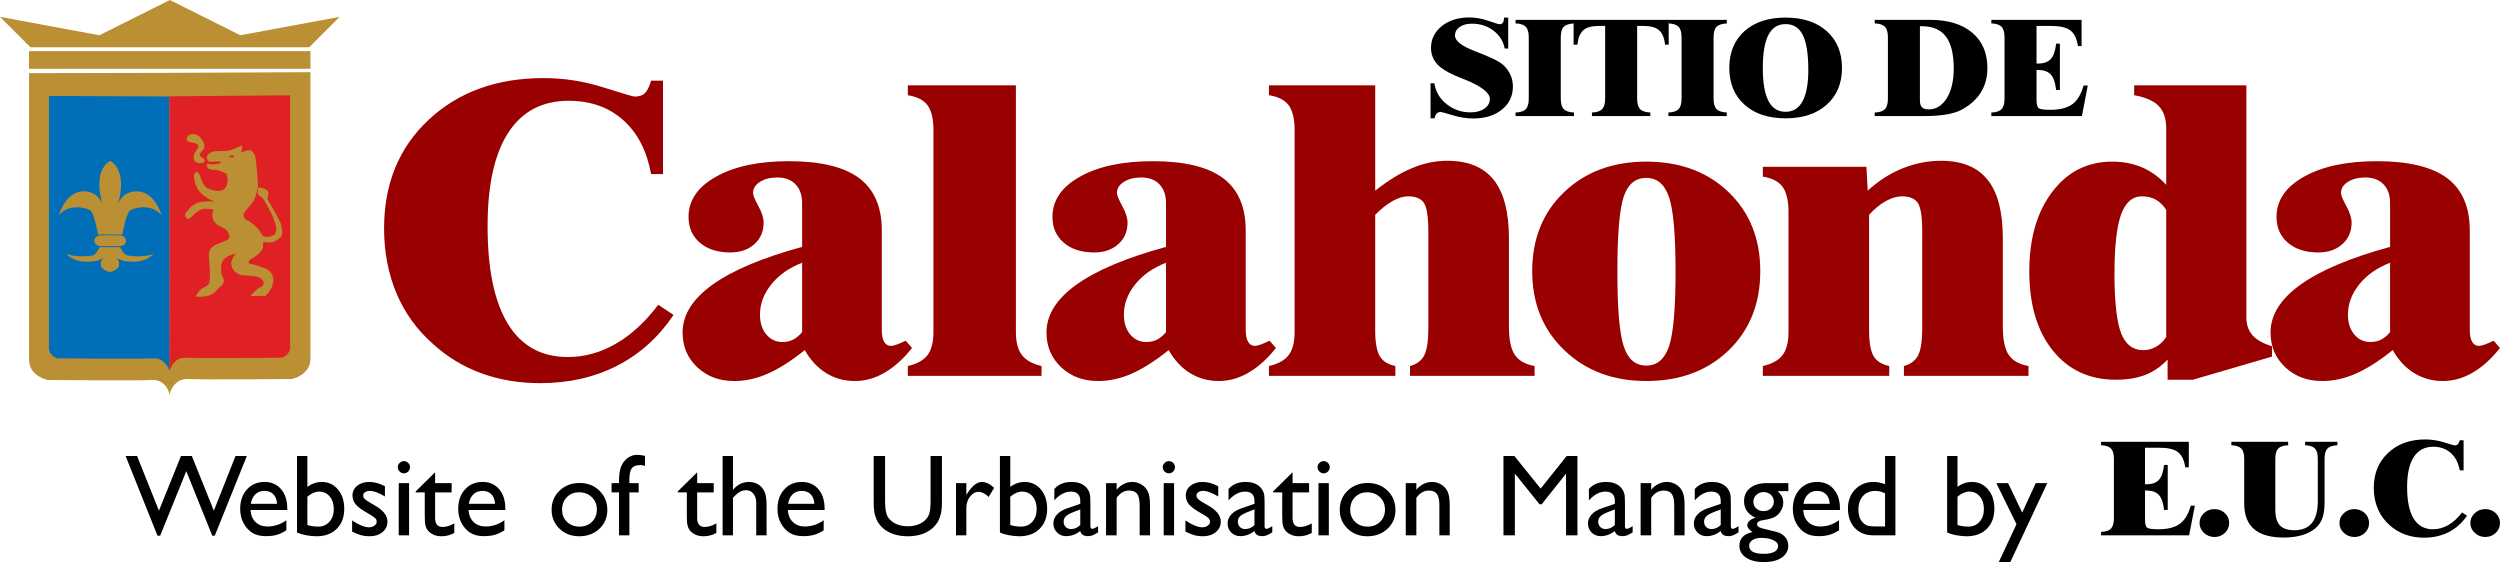 <?xml version="1.0" encoding="UTF-8"?>
<!DOCTYPE svg PUBLIC "-//W3C//DTD SVG 1.1//EN" "http://www.w3.org/Graphics/SVG/1.1/DTD/svg11.dtd">
<!-- Creator: CorelDRAW 2021.5 -->
<svg xmlns="http://www.w3.org/2000/svg" xml:space="preserve" width="100%" height="100%" version="1.1" style="shape-rendering:geometricPrecision; text-rendering:geometricPrecision; image-rendering:optimizeQuality; fill-rule:evenodd; clip-rule:evenodd"
viewBox="0 0 17079.58 3840.12"
 xmlns:xlink="http://www.w3.org/1999/xlink"
 xmlns:xodm="http://www.corel.com/coreldraw/odm/2003">
 <defs>
  <style type="text/css">
   <![CDATA[
    .fil4 {fill:#DF2025;fill-rule:nonzero}
    .fil2 {fill:#BB8F33;fill-rule:nonzero}
    .fil3 {fill:#006FB7;fill-rule:nonzero}
    .fil1 {fill:black;fill-rule:nonzero}
    .fil0 {fill:#990000;fill-rule:nonzero}
   ]]>
  </style>
 </defs>
 <g id="Capa_x0020_1">
  <path class="fil0" d="M4601.4 2151.73c-102.73,152.72 -231.53,268.35 -386.41,347.39 -154.88,79.04 -329.58,118.56 -524.61,118.56 -144.45,0 -278.47,-22.45 -402.58,-67.82 -123.59,-45.38 -234.66,-112.71 -332.18,-202.48 -108.99,-96.11 -191.37,-211.26 -247.7,-344.94 -55.79,-134.17 -83.96,-281.52 -83.96,-442.52 0,-303.96 101.17,-551.33 304.02,-741.12 202.86,-190.28 465.16,-285.42 786.91,-285.42 137.15,0 272.74,20.98 406.23,63.43 133.5,41.96 204.95,62.94 213.81,62.94 30.77,0 54.23,-7.32 70.4,-22.93 16.16,-15.13 30.76,-43.92 42.76,-85.87l81.36 0 0 638.16 -81.36 0c-28.68,-158.07 -92.3,-281.51 -190.86,-368.85 -98.56,-87.82 -222.67,-131.73 -372.34,-131.73 -180.95,0 -318.62,72.7 -412.48,218.09 -94.39,144.91 -141.32,358.12 -141.32,639.15 0,293.71 46.41,515.7 138.71,666.95 92.82,150.76 228.93,226.39 409.36,226.39 113.68,0 223.72,-30.25 329.05,-91.24 105.34,-60.99 201.29,-149.79 288.9,-265.91l104.29 69.77z"/>
  <path id="_1" class="fil0" d="M5479.93 2269.32l0 -474.24c-88.65,34.15 -159.05,83.43 -210.67,147.83 -51.63,64.41 -77.18,133.2 -77.18,206.38 0,55.62 14.07,100.51 42.76,135.15 28.68,34.64 65.7,52.21 110.55,52.21 26.6,0 50.59,-5.37 71.96,-15.62 21.39,-10.73 42.24,-27.81 62.58,-51.71zm18.26 122.46c-92.83,74.16 -176.79,127.83 -252.92,161.01 -76.14,33.66 -152.27,50.25 -228.93,50.25 -101.69,0 -186.17,-31.23 -252.92,-94.17 -66.75,-62.93 -100.12,-141.97 -100.12,-237.6 0,-120.02 68.31,-228.82 204.42,-326.4 136.1,-97.58 340,-183.94 612.21,-258.1l0 -298.59c0,-55.14 -15.12,-98.07 -45.37,-129.3 -29.72,-30.73 -70.92,-46.35 -123.06,-46.35 -49.02,0 -89.18,10.25 -119.95,30.25 -31.28,20.01 -46.93,44.89 -46.93,75.63 0,15.12 11.99,44.88 36.5,89.28 24,44.4 35.99,81.97 35.99,112.71 0,60.98 -21.38,110.26 -63.62,147.83 -42.24,37.57 -96.47,56.59 -163.74,56.59 -86.57,0 -155.92,-21.95 -208.07,-66.35 -51.64,-44.4 -77.71,-103.43 -77.71,-176.62 0,-112.7 62.58,-204.43 187.73,-274.68 125.69,-70.75 291.52,-105.88 498.54,-105.88 215.89,0 375.47,38.55 479.24,115.63 103.25,77.09 154.87,196.63 154.87,358.61l0 676.71c0,37.08 5.22,64.4 16.17,82.94 10.43,18.54 26.07,27.81 45.89,27.81 10.43,0 23.99,-2.92 40.68,-9.27 16.68,-5.85 36.5,-14.63 59.97,-25.86l43.8 49.28c-58.93,74.65 -121.51,130.76 -187.21,168.81 -65.18,38.06 -133.5,57.09 -203.37,57.09 -72.49,0 -137.68,-18.05 -196.08,-54.16 -58.93,-36.1 -107.43,-88.8 -146.01,-157.1z"/>
  <path id="_2" class="fil0" d="M6377.23 889.06c0,-76.11 -13.55,-132.71 -40.15,-169.3 -27.12,-36.59 -71.97,-59.53 -135.06,-69.28l0 -67.33 738.41 0 0 1685.68c0,68.79 13.55,121 41.19,156.61 27.12,35.62 71.97,60.99 134.02,75.14l0 67.33 -913.62 0 0 -67.33c63.09,-14.15 107.94,-39.52 135.06,-75.14 26.6,-35.61 40.15,-87.82 40.15,-156.61l0 -1379.77z"/>
  <path id="_3" class="fil0" d="M7966.01 2269.32l0 -474.24c-88.64,34.15 -159.05,83.43 -210.67,147.83 -51.63,64.41 -77.18,133.2 -77.18,206.38 0,55.62 14.07,100.51 42.76,135.15 28.68,34.64 65.7,52.21 110.55,52.21 26.6,0 50.59,-5.37 71.96,-15.62 21.39,-10.73 42.25,-27.81 62.58,-51.71zm18.26 122.46c-92.83,74.16 -176.78,127.83 -252.92,161.01 -76.14,33.66 -152.27,50.25 -228.93,50.25 -101.69,0 -186.17,-31.23 -252.92,-94.17 -66.74,-62.93 -100.12,-141.97 -100.12,-237.6 0,-120.02 68.32,-228.82 204.42,-326.4 136.11,-97.58 340.01,-183.94 612.21,-258.1l0 -298.59c0,-55.14 -15.12,-98.07 -45.37,-129.3 -29.72,-30.73 -70.91,-46.35 -123.06,-46.35 -49.02,0 -89.17,10.25 -119.95,30.25 -31.28,20.01 -46.93,44.89 -46.93,75.63 0,15.12 11.99,44.88 36.5,89.28 24,44.4 35.99,81.97 35.99,112.71 0,60.98 -21.38,110.26 -63.62,147.83 -42.24,37.57 -96.47,56.59 -163.74,56.59 -86.57,0 -155.92,-21.95 -208.07,-66.35 -51.63,-44.4 -77.7,-103.43 -77.7,-176.62 0,-112.7 62.58,-204.43 187.73,-274.68 125.68,-70.75 291.51,-105.88 498.53,-105.88 215.89,0 375.47,38.55 479.24,115.63 103.25,77.09 154.87,196.63 154.87,358.61l0 676.71c0,37.08 5.22,64.4 16.17,82.94 10.44,18.54 26.07,27.81 45.89,27.81 10.43,0 23.99,-2.92 40.68,-9.27 16.68,-5.85 36.5,-14.63 59.97,-25.86l43.8 49.28c-58.92,74.65 -121.5,130.76 -187.2,168.81 -65.19,38.06 -133.51,57.09 -203.38,57.09 -72.49,0 -137.68,-18.05 -196.08,-54.16 -58.93,-36.1 -107.42,-88.8 -146.01,-157.1z"/>
  <path id="_4" class="fil0" d="M8669.32 2567.91l0 -67.33c63.11,-14.15 107.96,-39.52 135.07,-75.14 26.59,-35.61 40.16,-87.82 40.16,-156.61l0 -1379.28c0,-76.6 -13.57,-133.2 -40.16,-169.79 -27.11,-36.59 -71.96,-59.53 -135.07,-69.28l0 -67.33 725.9 0 0 719.64c87.61,-69.77 171.57,-120.99 251.36,-154.17 79.78,-33.67 160.09,-50.25 240.4,-50.25 142.89,0 248.74,43.42 318.1,130.75 69.36,87.34 103.77,220.53 103.77,399.59l0 601.58c0,88.79 13.04,153.2 39.63,193.2 26.6,40.01 71.45,65.87 135.59,77.09l0 67.33 -851.05 0 0 -67.33c45.89,-12.2 78.22,-36.59 96.99,-72.7 18.78,-36.59 28.16,-98.06 28.16,-184.42l0 -662.08c0,-99.04 -9.91,-163.93 -29.72,-194.18 -19.82,-30.74 -56.32,-45.86 -108.99,-45.86 -32.86,0 -67.8,10.73 -105.86,32.2 -38.07,21.47 -77.7,52.69 -118.38,93.68l0 790.39c0,81.96 10.43,140.51 30.77,175.15 20.34,34.64 55.8,57.09 106.9,67.82l0 67.33 -863.57 0z"/>
  <path id="_5" class="fil0" d="M11049.71 1855.58c0,254.68 14.6,425.45 43.8,511.8 28.68,86.85 79.79,130.27 153.31,130.27 74.58,0 126.2,-44.4 155.92,-132.7 29.73,-88.8 44.33,-258.59 44.33,-509.37 0,-250.29 -14.6,-419.59 -44.33,-507.9 -29.72,-88.31 -81.34,-132.22 -155.92,-132.22 -73.52,0 -124.63,41.96 -153.31,126.37 -29.2,84.4 -43.8,255.65 -43.8,513.75zm-581.98 -2.93c0,-220.53 72.49,-400.56 217.47,-539.61 145.49,-139.05 332.7,-208.82 561.62,-208.82 229.97,0 417.71,69.28 562.15,207.84 144.46,138.57 216.94,319.09 216.94,540.59 0,222 -72.48,402.52 -216.94,541.57 -144.44,139.05 -332.18,208.82 -562.15,208.82 -226.83,0 -413.53,-70.26 -560.06,-210.77 -146.01,-140.52 -219.03,-320.06 -219.03,-539.62z"/>
  <path id="_6" class="fil0" d="M12759.98 1302.79c72.49,-66.84 151.23,-117.58 237.28,-152.22 85.52,-34.64 173.66,-52.2 263.87,-52.2 142.89,0 248.74,43.42 318.1,130.26 69.36,86.36 103.77,220.05 103.77,400.08l0 601.58c0,88.79 13.04,153.2 39.63,193.2 26.6,40.01 71.44,65.87 135.59,77.09l0 67.33 -851.05 0 0 -67.33c45.89,-12.2 78.22,-36.59 96.99,-72.7 18.78,-36.59 28.16,-98.06 28.16,-184.42l0 -662.08c0,-99.04 -9.91,-163.93 -29.72,-194.18 -19.82,-30.74 -56.32,-45.86 -108.99,-45.86 -34.42,0 -71.44,10.73 -110.55,32.69 -39.12,21.95 -77.18,53.18 -113.69,93.19l0 790.39c0,81.96 10.43,140.51 30.77,175.15 20.34,34.64 55.8,57.09 106.9,67.82l0 67.33 -863.57 0 0 -67.33c63.11,-14.15 107.96,-39.52 135.07,-75.14 26.59,-35.61 40.16,-87.82 40.16,-156.61l0 -821.62c0,-76.6 -13.57,-133.19 -40.16,-170.27 -27.11,-37.57 -71.96,-60.5 -135.07,-70.26l0 -67.33 707.65 0 8.86 163.44z"/>
  <path id="_7" class="fil0" d="M14799.32 1434.04c-19.29,-30.25 -42.76,-53.18 -69.88,-69.28 -27.63,-15.62 -59.45,-23.42 -96.47,-23.42 -64.67,0 -112.11,41.47 -142.36,124.41 -29.73,82.94 -44.85,217.12 -44.85,403 0,192.72 15.12,327.87 44.85,406.42 30.25,78.07 80.82,117.1 151.75,117.1 31.28,0 61.01,-7.81 88.65,-23.91 27.12,-15.61 50.06,-38.06 68.31,-66.84l0 -867.48zm0 -553.28c0,-68.79 -16.69,-120.51 -50.58,-155.64 -33.9,-35.61 -89.7,-60.49 -168.44,-74.64l0 -67.33 766.57 0 0 1585.66c0,49.28 14.08,89.77 41.72,121.49 28.16,31.22 72.48,56.59 133.5,75.62l0 70.26 -540.77 158.08 -172.62 0 0 -138.08c-44.84,47.82 -95.95,82.94 -152.26,104.9 -56.84,21.95 -123.59,33.18 -201.3,33.18 -179.9,0 -323.83,-66.36 -430.73,-199.55 -106.91,-132.71 -160.62,-313.23 -160.62,-541.08 0,-223.95 52.15,-404.95 156.45,-542.54 104.81,-138.08 240.91,-206.87 409.35,-206.87 75.09,0 143.41,13.17 204.42,39.03 61.54,26.35 116.29,66.36 165.31,119.54l0 -382.03z"/>
  <path id="_8" class="fil0" d="M16328.65 2269.32l0 -474.24c-88.65,34.15 -159.05,83.43 -210.68,147.83 -51.62,64.41 -77.18,133.2 -77.18,206.38 0,55.62 14.08,100.51 42.77,135.15 28.67,34.64 65.7,52.21 110.55,52.21 26.6,0 50.58,-5.37 71.96,-15.62 21.39,-10.73 42.24,-27.81 62.58,-51.71zm18.26 122.46c-92.83,74.16 -176.79,127.83 -252.92,161.01 -76.14,33.66 -152.28,50.25 -228.93,50.25 -101.69,0 -186.17,-31.23 -252.92,-94.17 -66.75,-62.93 -100.13,-141.97 -100.13,-237.6 0,-120.02 68.32,-228.82 204.43,-326.4 136.1,-97.58 340,-183.94 612.21,-258.1l0 -298.59c0,-55.14 -15.12,-98.07 -45.37,-129.3 -29.73,-30.73 -70.92,-46.35 -123.07,-46.35 -49.01,0 -89.17,10.25 -119.94,30.25 -31.29,20.01 -46.93,44.89 -46.93,75.63 0,15.12 11.99,44.88 36.5,89.28 23.99,44.4 35.98,81.97 35.98,112.71 0,60.98 -21.37,110.26 -63.61,147.83 -42.24,37.57 -96.47,56.59 -163.75,56.59 -86.56,0 -155.92,-21.95 -208.06,-66.35 -51.64,-44.4 -77.71,-103.43 -77.71,-176.62 0,-112.7 62.58,-204.43 187.73,-274.68 125.68,-70.75 291.51,-105.88 498.53,-105.88 215.9,0 375.47,38.55 479.24,115.63 103.25,77.09 154.88,196.63 154.88,358.61l0 676.71c0,37.08 5.21,64.4 16.17,82.94 10.43,18.54 26.07,27.81 45.88,27.81 10.44,0 24,-2.92 40.68,-9.27 16.69,-5.85 36.5,-14.63 59.98,-25.86l43.8 49.28c-58.93,74.65 -121.51,130.76 -187.21,168.81 -65.19,38.06 -133.51,57.09 -203.38,57.09 -72.48,0 -137.67,-18.05 -196.07,-54.16 -58.94,-36.1 -107.43,-88.8 -146.01,-157.1z"/>
  <path class="fil1" d="M9773.24 808.37l0 -239.45 25.91 0c8.46,57.04 36.27,104.54 83.58,142.18 47.32,37.65 101.54,56.55 163.02,56.55 39.55,0 71.49,-8.56 95.84,-25.85 24.53,-17.12 36.79,-39.26 36.79,-66.4 0,-41.69 -57.68,-85.96 -173.04,-132.98 -1.04,-0.32 -1.55,-0.48 -1.55,-0.48 -7.09,-2.75 -17.62,-7.11 -31.95,-12.76 -79.62,-31.51 -132.8,-64.31 -159.56,-98.08 -11.75,-15.03 -20.73,-31.34 -26.78,-48.47 -6.04,-17.29 -9.15,-35.22 -9.15,-54.29 0,-60.59 24.52,-110.51 73.57,-150.1 49.22,-39.42 112.08,-59.13 188.57,-59.13 41.45,0 84.8,7.75 130.05,23.26 45.24,15.51 69.93,23.11 73.91,23.11 11.57,0 19.51,-3.23 24.35,-9.7 4.66,-6.46 7.77,-18.42 9.15,-35.7l27.81 0 0 211.33 -23.84 0c-9.84,-50.25 -35.4,-91.13 -77.19,-122.47 -41.62,-31.51 -90.32,-47.18 -146.27,-47.18 -35.06,0 -63.21,7.43 -84.45,22.46 -21.24,15.03 -31.94,34.74 -31.94,58.97 0,35.39 44.73,70.45 134,105.19 4.84,1.94 8.47,3.39 11.23,4.36 64.06,25.2 108.62,44.59 134.18,58 25.38,13.41 44.56,26.66 57.33,39.91 19.52,19.87 34.19,41.53 44.22,65.11 9.84,23.43 14.84,48.64 14.84,75.46 0,64.3 -25.04,116.81 -75.11,157.37 -50.09,40.55 -115.19,60.75 -195.49,60.75 -45.6,0 -92.92,-7.43 -141.95,-22.3 -49.05,-14.86 -75.64,-22.29 -79.62,-22.29 -11.75,0 -21.41,3.87 -29.01,11.47 -7.6,7.59 -12.09,18.26 -13.48,32.15l-27.97 0z"/>
  <path id="_1_0" class="fil1" d="M10662.9 673.62c0,33.61 6.74,57.52 20.2,71.58 13.48,14.05 36.79,21.81 69.95,23.42l0 24.24 -398.92 0 0 -24.24c33.15,-1.29 56.47,-9.04 69.94,-23.1 13.47,-14.22 20.2,-38.29 20.2,-71.9l0 -418.79c0,-33.61 -6.9,-57.68 -20.55,-71.9 -13.64,-14.06 -36.78,-21.82 -69.59,-23.11l0 -24.23 398.92 0 0 24.72c-33.51,1.61 -56.82,9.37 -70.12,23.1 -13.29,13.9 -20.03,37.81 -20.03,71.42l0 418.79z"/>
  <path id="_2_1" class="fil1" d="M11400.24 135.59l0 169.65 -24.86 0c-4.67,-45.89 -18.31,-78.53 -40.75,-98.4 -22.29,-19.71 -57.16,-29.57 -104.31,-29.57l-45.59 0 0 496.19c0,33.77 6.73,57.68 20.03,71.74 13.3,14.05 36.61,21.81 70.11,23.42l0 24.24 -398.92 0 0 -24.24c32.47,-0.97 55.61,-8.56 69.42,-22.94 13.82,-14.38 20.73,-38.45 20.73,-72.22l0 -496.19 -45.59 0c-47.14,0 -81.69,9.86 -103.79,29.57 -22.11,19.87 -35.57,52.51 -40.23,98.4l-25.91 0 0 -169.65 649.66 0z"/>
  <path id="_3_2" class="fil1" d="M11706.9 673.62c0,33.61 6.73,57.52 20.2,71.58 13.48,14.05 36.79,21.81 69.95,23.42l0 24.24 -398.92 0 0 -24.24c33.15,-1.29 56.46,-9.04 69.94,-23.1 13.47,-14.22 20.2,-38.29 20.2,-71.9l0 -418.79c0,-33.61 -6.9,-57.68 -20.55,-71.9 -13.64,-14.06 -36.78,-21.82 -69.59,-23.11l0 -24.23 398.92 0 0 24.72c-33.51,1.61 -56.82,9.37 -70.12,23.1 -13.3,13.9 -20.03,37.81 -20.03,71.42l0 418.79z"/>
  <path id="_4_3" class="fil1" d="M12198.51 763.78c51.46,0 90.31,-24.08 116.39,-72.23 26.07,-47.98 39.2,-119.4 39.2,-214.08 0,-108.25 -12.43,-187.42 -37.48,-237.51 -24.86,-50.25 -64.23,-75.29 -118.11,-75.29 -52.33,0 -91.18,24.56 -116.92,73.84 -25.56,49.12 -38.34,124.41 -38.34,225.71 0,100.66 12.78,175.79 38.34,225.23 25.74,49.61 64.59,74.33 116.92,74.33zm385.62 -299.56c0,105.02 -34.71,188.72 -104.31,250.92 -69.42,62.21 -163.37,93.23 -281.31,93.23 -117.78,0 -211.38,-31.02 -280.46,-93.23 -69.25,-62.2 -103.79,-145.9 -103.79,-250.92 0,-105.66 34.54,-189.52 103.45,-251.4 69.07,-61.88 162.67,-92.74 280.8,-92.74 118.29,0 212.24,30.86 281.66,92.74 69.25,61.88 103.96,145.74 103.96,251.4z"/>
  <path id="_5_4" class="fil1" d="M13116.5 179.21l0 507.01c0,21.81 4.66,37.49 14.16,46.86 9.51,9.53 24.69,14.22 45.94,14.22 50.6,0 91.7,-25.53 123.47,-76.43 31.61,-51.05 47.49,-118.59 47.49,-202.93 0,-98.07 -17.78,-170.78 -53.35,-217.96 -35.58,-47.18 -90.32,-70.77 -164.07,-70.77l-13.64 0zm-308.77 613.65l0 -24.24c32.81,-0.97 55.95,-8.56 69.59,-22.94 13.65,-14.38 20.55,-38.45 20.55,-72.22l0 -418.96c0,-33.6 -6.9,-57.52 -20.55,-71.57 -13.64,-14.22 -36.78,-21.82 -69.59,-23.11l0 -24.23 376.99 0c123.65,0 219.83,29.24 289.08,87.57 69.25,58.33 103.8,139.11 103.8,242.19 0,62.53 -14.86,117.79 -44.56,165.62 -29.71,47.98 -73.91,87.73 -132.64,119.24 -26.23,13.89 -60.44,24.55 -102.4,31.82 -42.13,7.28 -90.14,10.83 -144.02,10.83l-346.25 0z"/>
  <path id="_6_5" class="fil1" d="M13604.48 792.86l0 -24.24c32.81,-0.97 55.95,-8.56 69.59,-22.94 13.65,-14.38 20.55,-38.29 20.55,-72.06l0 -419.12c0,-33.6 -6.9,-57.52 -20.55,-71.57 -13.64,-14.22 -36.78,-21.82 -69.59,-23.11l0 -24.23 616.51 0 0 179.34 -24.88 0c-7.77,-50.89 -25.03,-86.6 -51.63,-106.96 -26.59,-20.52 -70.46,-30.7 -131.41,-30.7l-99.82 0 0 256.9 11.58 0c38.51,0 67.17,-10.5 86.16,-31.34 18.83,-20.85 30.91,-55.58 35.93,-104.38l25.9 0 0 316.03 -25.9 0c-5.02,-49.44 -17.27,-84.66 -36.44,-105.5 -19.17,-20.84 -48.71,-31.18 -88.59,-31.18l-8.64 0 0 203.41c0,31.83 5.18,51.22 15.71,58.33 10.37,7.11 36.62,10.67 78.41,10.67 65.45,0 115.53,-12.77 150.42,-38.3 34.87,-25.69 60.44,-68.18 76.66,-127.48l29.02 0 -40.41 208.43 -618.58 0z"/>
  <g id="_1947236314304">
   <polygon class="fil2" points="198.42,469.86 2120.95,469.86 2120.95,349.33 198.42,349.33 "/>
   <path class="fil2" d="M1153.5 2677.94c-11.3,-32.68 -42.51,-86.33 -118.84,-81.85 -96.04,5.65 -709.12,0 -709.12,0 0,0 -127.1,-25.43 -127.1,-138.44l0 -1957.81 960.81 -2.24 961.72 -4.39 0 1957.77c0,113.04 -127.17,138.44 -127.17,138.44 0,0 -613.04,5.65 -709.12,0 -76.2,-4.48 -110.23,59.31 -121.57,87.05l-4.45 21.44 -5.16 -19.97z"/>
   <path class="fil3" d="M1158.44 2535.39c0,0 -26.58,-91.84 -108.73,-86.99 -82.17,4.82 -656.11,0 -656.11,0 0,0 -59.13,-12.97 -59.13,-74.85l0 -1718.05 822.52 3.74 1.45 1876.15z"/>
   <path class="fil2" d="M751.11 1858.56c-103.15,-25.1 -49.46,-93.96 -44.27,-100.38 -3.44,3.99 -30.22,31.18 -115.46,29.73 -102.34,-1.72 -138.12,-55.14 -138.12,-55.14 53.54,26.54 150.47,18.44 179.56,12.08 25.89,-5.65 48.07,-56.55 48.07,-56.55l70.22 0 70.67 0c0,0 22.17,50.9 48.07,56.55 29.09,6.36 126.02,14.44 179.55,-12.1 0,0 -35.78,53.44 -138.12,55.16 -85.24,1.45 -112.02,-25.77 -115.46,-29.73 5.19,6.39 58.42,75.28 -44.71,100.38z"/>
   <path class="fil2" d="M752.67 1098.51c121.23,74.24 58.7,277.94 52.56,296.9 4.05,-11.74 35.56,-92.15 135.72,-87.94 120.35,5.09 162.4,163.15 162.4,163.15 -62.94,-78.5 -176.89,-54.58 -211.08,-35.78 -30.43,16.74 -56.51,167.28 -56.51,167.28l-83.09 0 -82.53 -0.07c0,0 -26.07,-150.5 -56.51,-167.24 -34.19,-18.79 -148.15,-42.72 -211.08,35.75 0,0 42.08,-158.02 162.39,-163.12 100.16,-4.24 131.68,76.2 135.74,87.93 -6.15,-18.95 -69.24,-222.62 51.99,-296.86z"/>
   <path class="fil2" d="M644.36 1644.76c0,-20.34 19.57,-36.8 43.68,-36.8l129.16 0c24.14,0 43.67,16.46 43.67,36.8 0,20.33 -19.53,36.79 -43.67,36.79l-129.16 0c-24.11,0 -43.68,-16.46 -43.68,-36.79z"/>
   <path class="fil4" d="M1158.3 2534.42c0,0 26.33,-95.22 108.48,-90.4 82.17,4.82 656.14,0 656.14,0 0,0 59.13,-12.96 59.13,-74.85l0 -1718.05 -824.88 6.94 1.13 1876.36z"/>
   <path class="fil2" d="M1424.7 1102.35c-8.66,-6.66 -33.97,-47.95 36.61,-68.58 0,0 92.58,-1.36 111.22,-7.35 18.64,-5.99 63.27,-24.63 63.27,-24.63 0,0 17.33,-11.98 18.65,-2.67 1.32,9.34 -5.32,33.29 -5.32,33.29 0,0 -3.34,13.33 21.29,0.68 24.67,-12.66 48.62,-3.32 48.62,-3.32 0,0 18.65,19.97 23.32,34.62 4.66,14.64 13.97,113.21 13.97,113.21l6.03 93.25c0,0 -11.34,79.22 -33.98,107.88 -22.63,28.62 -48.62,59.92 -48.62,59.92 0,0 -44.6,39.31 15.97,69.94 60.6,30.63 92.58,93.22 92.58,93.22 0,0 18,35.97 84.59,3.35 0,0 25.98,-16 7.98,-78.6 -17.96,-62.6 -81.91,-168.48 -81.91,-168.48 0,0 -18.65,-17.99 -31.95,-24.65 -13.33,-6.64 -2.67,-53.27 -2.67,-53.27 0,0 51.93,3.32 63.92,24.64 11.98,21.31 -0.65,47.95 -0.65,47.95 0,0 -4.02,6.66 5.31,18.66 9.34,11.98 85.24,148.49 87.23,161.14 2.01,12.66 17.33,71.93 -3.31,87.91 -20.64,16 -41.28,46.62 -109.9,32.65 0,0 -13.3,-4 -9.99,31.29 3.36,35.3 -72.39,81.86 -79.88,84.56 -7.34,2.67 -37.99,28.66 -2.03,34.65 35.97,5.99 92.58,28.63 92.58,28.63 0,0 60.6,19.32 59.92,81.24 -0.67,61.95 -53.93,107.9 -53.93,107.9l-103.88 1.32c0,0 47.94,-55.26 74.57,-62.6 26.64,-7.34 27.99,-65.27 -45.95,-72.57 -73.89,-7.34 -95.22,-8.67 -95.22,-8.67 0,0 -79.91,-26.63 -59.95,-100.56 0,0 17.33,-43.28 34.64,-46.62 1.89,-1.27 -83.41,12.16 -100.55,59.92 -18.65,51.97 3.32,99.24 3.32,99.24 0,0 25.98,35.29 -11.98,63.92 -37.97,28.65 -45.31,81.27 -171.83,71.93 0,0 20,-46.62 51.95,-60.6 31.97,-13.97 35.28,-24.64 35.28,-24.64 0,0 11.34,4.68 9.99,-87.9 -1.32,-92.58 -31.94,-149.83 44.63,-183.15 76.6,-33.3 107.9,-32.62 77.25,-86.55 0,0 0,-14.01 -63.92,-43.28 0,0 -62.6,-33.98 -32.65,-109.91 0,0 -69.91,-7.3 -77.25,-2.66 -7.31,4.66 -46.59,21.98 -61.25,41.95 -14.65,19.99 -35.32,25.31 -37.96,25.31 -2.67,0 -35.97,-15.97 -5.99,-51.94 29.95,-35.97 56.58,-60.6 111.22,-65.92 54.58,-5.34 79.89,1.33 79.89,1.33 0,0 -57.93,-20.65 -101.21,-65.95 -43.31,-45.27 -41.28,-116.54 -41.28,-116.54 0,0 9.99,-49.94 39.93,1.36 0,0 21.99,85.88 60.6,91.9 0,0 69.27,31.3 104.59,2.64 35.29,-28.63 24.63,-102.56 11.95,-107.87 -12.63,-5.34 -43.93,-23.31 -81.89,-23.99 -37.97,-0.65 -44.63,-17.97 -44.63,-17.97 0,0 -17.97,-27.3 16.65,-21.32 34.64,5.99 63.91,-3.99 63.91,-3.99 0,0 37.78,-13.97 -9.3,-13.97 -1.32,0 -53.93,5.99 -62.6,-0.68z"/>
   <path class="fil2" d="M1276.86 957.05c-5.51,-18.01 10.19,-47.77 54.02,-39.94 43.86,7.83 65,66.56 65,66.56 0,0 3.9,24.27 -7.04,38.36 -10.96,14.11 -25.86,26.64 -24.29,36.81 1.59,10.19 20.36,21.92 26.62,23.49 6.27,1.56 20.37,37.59 -29.76,32.9 -50.09,-4.7 -39.13,-58.74 -32.1,-68.13 7.04,-9.4 22.7,-38.36 22.7,-38.36 0,0 13.33,-18.8 -15.66,-28.97 -28.97,-10.2 -54.03,-4.73 -59.49,-22.72z"/>
   <path class="fil4" d="M1566.4 1068.8c0,-3.93 7.4,-7.12 16.56,-7.12 9.15,0 16.58,3.19 16.58,7.12 0,3.94 -7.43,7.13 -16.58,7.13 -9.16,0 -16.56,-3.19 -16.56,-7.13z"/>
   <polygon class="fil2" points="1160.35,322.95 207.98,322.95 -0,114.97 678.68,240.85 1160.35,0.01 1641.73,240.85 2320.43,114.97 2112.43,322.95 "/>
  </g>
  <polygon class="fil1" points="1608.95,3115.32 1686.31,3115.32 1467.36,3659.71 1450.14,3659.71 1272.65,3218.9 1094.23,3659.71 1075.96,3659.71 858.2,3115.32 936.35,3115.32 1085.89,3488.98 1236.36,3115.32 1310.67,3115.32 1461,3488.98 "/>
  <path id="_1_6" class="fil1" d="M1962.75 3484.08l-251.14 0c1.86,34.44 13.25,61.86 34.31,82.25 21.06,20.4 48.35,30.6 81.73,30.6 46.49,0 89.4,-14.3 128.74,-42.91l0 68.74c-21.72,14.44 -43.31,24.64 -64.64,30.86 -21.32,6.23 -46.36,9.27 -75.1,9.27 -39.34,0 -71.13,-8.21 -95.5,-24.5 -24.24,-16.29 -43.71,-38.28 -58.28,-65.96 -14.7,-27.55 -21.99,-59.61 -21.99,-95.9 0,-54.44 15.37,-98.68 46.23,-132.85 30.73,-34.04 70.73,-51.13 120,-51.13 47.29,0 85.17,16.56 113.39,49.67 28.21,32.98 42.25,77.35 42.25,132.98l0 8.88zm-249.55 -42.12l179.61 0c-1.85,-28.21 -10.2,-49.94 -25.16,-65.3 -15.1,-15.23 -35.24,-22.92 -60.54,-22.92 -25.43,0 -46.09,7.69 -62.25,22.92 -16.16,15.36 -26.75,37.09 -31.66,65.3z"/>
  <path id="_2_7" class="fil1" d="M2029.25 3115.32l70.73 0 0 210.61c30.6,-22.25 63.18,-33.38 97.88,-33.38 45.17,0 82.26,17.09 111,51.26 28.74,34.17 43.05,78.02 43.05,131.53 0,57.48 -17.09,103.31 -51.39,137.35 -34.31,34.04 -80.27,51 -137.76,51 -23.04,0 -47.28,-2.52 -72.71,-7.42 -25.57,-4.9 -45.83,-11.13 -60.8,-18.54l0 -522.41zm70.73 278.16l0 193.38c24.11,7.29 48.74,10.87 74.04,10.87 31.39,0 56.96,-11.13 76.69,-33.38 19.74,-22.26 29.67,-50.87 29.67,-85.83 0,-35.5 -9.27,-64.38 -27.68,-86.63 -18.54,-22.25 -42.65,-33.38 -72.45,-33.38 -26.36,0 -53.12,11.66 -80.27,34.97z"/>
  <path id="_3_8" class="fil1" d="M2405.69 3631.77l0 -76.17c19.87,13.91 40.27,25.3 61.2,33.91 20.79,8.61 38.28,12.98 52.58,12.98 14.71,0 27.42,-3.57 38.02,-10.86 10.59,-7.28 15.89,-15.89 15.89,-26.09 0,-10.33 -3.44,-18.94 -10.33,-25.83 -6.75,-6.76 -21.59,-16.69 -44.37,-29.67 -45.57,-25.43 -75.37,-47.15 -89.41,-65.17 -14.17,-18.01 -21.19,-37.75 -21.19,-58.94 0,-27.55 10.59,-49.94 31.92,-67.29 21.33,-17.35 48.88,-26.09 82.39,-26.09 34.96,0 70.73,9.8 107.42,29.54l0 69.8c-41.86,-25.43 -76.16,-38.15 -102.79,-38.15 -13.77,0 -24.77,2.92 -33.24,8.88 -8.35,5.83 -12.59,13.64 -12.59,23.31 0,8.34 3.84,16.29 11.53,23.84 7.68,7.55 21.06,16.69 40.26,27.29l25.17 14.43c59.47,33.65 89.14,71 89.14,111.93 0,29.27 -11.39,53.25 -34.3,72.05 -22.92,18.81 -52.32,28.22 -88.22,28.22 -21.19,0 -40.13,-2.25 -56.69,-6.76 -16.56,-4.63 -37.35,-12.98 -62.39,-25.16z"/>
  <path id="_4_9" class="fil1" d="M2758.82 3150.29c11.66,0 21.59,3.98 29.81,12.06 8.34,7.94 12.45,17.88 12.45,29.4 0,11.39 -4.11,21.33 -12.45,29.54 -8.22,8.34 -18.15,12.45 -29.81,12.45 -10.86,0 -20.53,-4.24 -28.74,-12.58 -8.34,-8.48 -12.45,-18.28 -12.45,-29.41 0,-10.86 4.11,-20.4 12.45,-28.87 8.21,-8.35 17.88,-12.59 28.74,-12.59zm-34.83 150.21l70.73 0 0 356.83 -70.73 0 0 -356.83z"/>
  <path id="_5_10" class="fil1" d="M2839.89 3357.05l132.72 -130.46 0 73.91 112.85 0 0 63.57 -112.85 0 0 174.85c0,40.79 16.95,61.19 50.86,61.19 25.3,0 52.06,-8.21 80.27,-24.64l0 65.44c-27.15,15.23 -56.82,22.78 -88.88,22.78 -32.32,0 -59.34,-9.41 -80.79,-28.35 -6.76,-5.69 -12.32,-12.05 -16.69,-19.2 -4.37,-7.16 -8.08,-16.43 -11,-27.95 -3.04,-11.53 -4.5,-33.38 -4.5,-65.83l0 -158.29 -61.99 0 0 -7.02z"/>
  <path id="_6_11" class="fil1" d="M3452.37 3484.08l-251.14 0c1.86,34.44 13.25,61.86 34.31,82.25 21.06,20.4 48.35,30.6 81.73,30.6 46.49,0 89.4,-14.3 128.74,-42.91l0 68.74c-21.72,14.44 -43.31,24.64 -64.64,30.86 -21.32,6.23 -46.36,9.27 -75.1,9.27 -39.34,0 -71.13,-8.21 -95.5,-24.5 -24.24,-16.29 -43.71,-38.28 -58.28,-65.96 -14.7,-27.55 -21.99,-59.61 -21.99,-95.9 0,-54.44 15.37,-98.68 46.23,-132.85 30.73,-34.04 70.73,-51.13 120,-51.13 47.29,0 85.17,16.56 113.39,49.67 28.21,32.98 42.25,77.35 42.25,132.98l0 8.88zm-249.55 -42.12l179.61 0c-1.85,-28.21 -10.2,-49.94 -25.16,-65.3 -15.1,-15.23 -35.24,-22.92 -60.54,-22.92 -25.43,0 -46.09,7.69 -62.25,22.92 -16.16,15.36 -26.75,37.09 -31.66,65.3z"/>
  <path id="_7_12" class="fil1" d="M3959.81 3299.7c54.44,0 99.47,17.49 135.5,52.59 35.9,35.1 53.91,79.07 53.91,132.19 0,51.39 -18.28,94.17 -54.7,128.21 -36.43,34.04 -82.39,51 -137.76,51 -53.51,0 -98.28,-17.22 -134.31,-51.79 -35.89,-34.57 -53.9,-77.75 -53.9,-129.41 0,-52.32 18.14,-95.77 54.57,-130.6 36.29,-34.84 81.85,-52.19 136.69,-52.19zm-3.71 63.58c-33.91,0 -61.72,11.13 -83.45,33.38 -21.72,22.25 -32.58,50.6 -32.58,85.03 0,34.18 11.13,61.99 33.38,83.58 22.25,21.59 50.86,32.46 85.83,32.46 34.7,0 63.05,-11 85.17,-32.85 22.12,-21.86 33.24,-49.81 33.24,-83.98 0,-33.91 -11.52,-61.99 -34.57,-84.24 -23.04,-22.25 -52.05,-33.38 -87.02,-33.38z"/>
  <path id="_8_13" class="fil1" d="M4229.1 3300.5l0 -21.46c0,-57.75 12.18,-100.8 36.69,-129.15 24.5,-28.34 53.9,-42.51 88.08,-42.51 14.7,0 32.18,2.25 52.45,6.88l0 68.62c-11.39,-3.71 -22.25,-5.57 -32.58,-5.57 -27.82,0 -47.03,7.42 -57.75,22.26 -10.73,14.83 -16.16,41.32 -16.16,79.47l0 21.46 63.57 0 0 63.57 -63.57 0 0 293.26 -70.73 0 0 -293.26 -50.87 0 0 -63.57 50.87 0z"/>
  <path id="_9" class="fil1" d="M4630.3 3357.05l132.72 -130.46 0 73.91 112.85 0 0 63.57 -112.85 0 0 174.85c0,40.79 16.95,61.19 50.86,61.19 25.3,0 52.06,-8.21 80.27,-24.64l0 65.44c-27.15,15.23 -56.82,22.78 -88.88,22.78 -32.32,0 -59.34,-9.41 -80.79,-28.35 -6.76,-5.69 -12.32,-12.05 -16.69,-19.2 -4.37,-7.16 -8.08,-16.43 -11,-27.95 -3.04,-11.53 -4.5,-33.38 -4.5,-65.83l0 -158.29 -61.99 0 0 -7.02z"/>
  <path id="_10" class="fil1" d="M4936.81 3115.32l70.73 0 0 231.27c29.54,-36.03 66.09,-54.04 109.8,-54.04 23.85,0 45.17,5.96 63.98,17.88 18.94,11.92 32.98,28.35 42.12,49.41 9.14,20.92 13.78,52.18 13.78,93.77l0 203.72 -70.73 0 0 -221.2c0,-26.23 -6.36,-47.29 -19.21,-63.18 -12.72,-16.03 -29.67,-23.98 -50.6,-23.98 -15.5,0 -30.07,3.98 -43.84,12.06 -13.64,7.95 -28.74,21.32 -45.3,40l0 256.3 -70.73 0 0 -542.01z"/>
  <path id="_11" class="fil1" d="M5633.53 3484.08l-251.14 0c1.86,34.44 13.25,61.86 34.31,82.25 21.06,20.4 48.35,30.6 81.73,30.6 46.49,0 89.4,-14.3 128.74,-42.91l0 68.74c-21.72,14.44 -43.31,24.64 -64.64,30.86 -21.32,6.23 -46.36,9.27 -75.1,9.27 -39.34,0 -71.13,-8.21 -95.5,-24.5 -24.24,-16.29 -43.71,-38.28 -58.28,-65.96 -14.7,-27.55 -21.99,-59.61 -21.99,-95.9 0,-54.44 15.37,-98.68 46.23,-132.85 30.73,-34.04 70.73,-51.13 120,-51.13 47.29,0 85.17,16.56 113.39,49.67 28.21,32.98 42.25,77.35 42.25,132.98l0 8.88zm-249.55 -42.12l179.61 0c-1.85,-28.21 -10.2,-49.94 -25.16,-65.3 -15.1,-15.23 -35.24,-22.92 -60.54,-22.92 -25.43,0 -46.09,7.69 -62.25,22.92 -16.16,15.36 -26.75,37.09 -31.66,65.3z"/>
  <path id="_12" class="fil1" d="M6357.4 3115.32l77.89 0 0 307.7c0,41.72 -3.05,73.11 -9.14,94.31 -6.1,21.32 -13.51,38.94 -22.52,52.98 -8.88,14.17 -19.87,26.75 -32.72,37.88 -43.05,36.95 -99.21,55.5 -168.48,55.5 -70.6,0 -127.29,-18.41 -169.94,-55.1 -12.98,-11.39 -23.97,-24.11 -32.85,-38.28 -8.87,-14.04 -16.29,-31.39 -22.12,-51.79 -5.83,-20.4 -8.74,-52.46 -8.74,-96.17l0 -307.03 77.88 0 0 307.7c0,50.99 5.83,86.49 17.49,106.36 11.65,19.87 29.4,35.89 53.24,47.95 23.84,12.05 51.93,18.01 84.24,18.01 46.1,0 83.72,-12.05 112.72,-36.03 15.24,-12.98 26.23,-28.21 32.98,-45.83 6.76,-17.61 10.07,-47.81 10.07,-90.46l0 -307.7z"/>
  <path id="_13" class="fil1" d="M6601.92 3300.5l0 80.93 3.84 -6.23c34.17,-55.1 68.35,-82.65 102.65,-82.65 26.62,0 54.44,13.51 83.45,40.4l-37.35 62.12c-24.51,-23.31 -47.29,-34.97 -68.35,-34.97 -22.78,0 -42.52,10.86 -59.21,32.72 -16.69,21.72 -25.03,47.55 -25.03,77.35l0 187.16 -70.73 0 0 -356.83 70.73 0z"/>
  <path id="_14" class="fil1" d="M6831.33 3115.32l70.73 0 0 210.61c30.6,-22.25 63.18,-33.38 97.88,-33.38 45.17,0 82.26,17.09 111,51.26 28.74,34.17 43.05,78.02 43.05,131.53 0,57.48 -17.09,103.31 -51.39,137.35 -34.31,34.04 -80.27,51 -137.76,51 -23.04,0 -47.28,-2.52 -72.71,-7.42 -25.57,-4.9 -45.83,-11.13 -60.8,-18.54l0 -522.41zm70.73 278.16l0 193.38c24.11,7.29 48.74,10.87 74.04,10.87 31.39,0 56.96,-11.13 76.69,-33.38 19.74,-22.26 29.67,-50.87 29.67,-85.83 0,-35.5 -9.27,-64.38 -27.68,-86.63 -18.54,-22.25 -42.65,-33.38 -72.45,-33.38 -26.36,0 -53.12,11.66 -80.27,34.97z"/>
  <path id="_15" class="fil1" d="M7449.37 3442.36l0 152.19c0,12.18 4.11,18.28 12.45,18.28 8.48,0 21.86,-6.1 40,-18.28l0 42.38c-15.89,10.07 -28.61,16.82 -38.28,20.53 -9.66,3.58 -19.73,5.43 -30.2,5.43 -30.06,0 -47.68,-11.65 -53.11,-34.83 -30.2,23.18 -62.25,34.83 -96.29,34.83 -24.91,0 -45.7,-8.21 -62.39,-24.77 -16.56,-16.42 -24.9,-37.22 -24.9,-62.12 0,-22.65 8.08,-42.78 24.24,-60.53 16.16,-17.88 39.2,-31.92 68.87,-42.38l90.47 -31.13 0 -19.08c0,-42.91 -21.46,-64.37 -64.51,-64.37 -38.67,0 -76.16,19.87 -112.71,59.61l0 -77.09c27.41,-32.32 66.89,-48.48 118.28,-48.48 38.54,0 69.54,10.07 92.72,30.33 7.81,6.49 14.83,15.1 21.06,25.96 6.22,10.73 10.06,21.46 11.79,32.19 1.72,10.86 2.51,31.26 2.51,61.33zm-69.14 144.5l0 -106.75 -47.42 18.41c-24.24,9.53 -41.19,19.2 -51.26,29 -9.93,9.81 -14.97,21.99 -14.97,36.56 0,14.84 4.77,26.89 14.18,36.29 9.53,9.41 21.72,14.04 36.82,14.04 22.52,0 43.44,-9.13 62.65,-27.55z"/>
  <path id="_16" class="fil1" d="M7628.59 3300.5l0 44.5c31.52,-34.97 67.42,-52.45 107.42,-52.45 22.25,0 42.92,5.83 62.12,17.35 19.07,11.52 33.64,27.29 43.58,47.42 9.93,20.13 14.97,51.92 14.97,95.5l0 204.51 -70.73 0 0 -203.98c0,-36.56 -5.57,-62.78 -16.69,-78.41 -11.13,-15.77 -29.67,-23.58 -55.77,-23.58 -33.38,0 -61.59,16.69 -84.9,50.07l0 255.9 -72.32 0 0 -356.83 72.32 0z"/>
  <path id="_17" class="fil1" d="M7985.03 3150.29c11.66,0 21.59,3.98 29.81,12.06 8.34,7.94 12.45,17.88 12.45,29.4 0,11.39 -4.11,21.33 -12.45,29.54 -8.22,8.34 -18.15,12.45 -29.81,12.45 -10.86,0 -20.53,-4.24 -28.74,-12.58 -8.34,-8.48 -12.45,-18.28 -12.45,-29.41 0,-10.86 4.11,-20.4 12.45,-28.87 8.21,-8.35 17.88,-12.59 28.74,-12.59zm-34.83 150.21l70.73 0 0 356.83 -70.73 0 0 -356.83z"/>
  <path id="_18" class="fil1" d="M8098.68 3631.77l0 -76.17c19.87,13.91 40.27,25.3 61.2,33.91 20.79,8.61 38.28,12.98 52.58,12.98 14.71,0 27.42,-3.57 38.02,-10.86 10.59,-7.28 15.89,-15.89 15.89,-26.09 0,-10.33 -3.44,-18.94 -10.33,-25.83 -6.75,-6.76 -21.59,-16.69 -44.37,-29.67 -45.57,-25.43 -75.37,-47.15 -89.41,-65.17 -14.17,-18.01 -21.19,-37.75 -21.19,-58.94 0,-27.55 10.59,-49.94 31.92,-67.29 21.33,-17.35 48.88,-26.09 82.39,-26.09 34.96,0 70.73,9.8 107.42,29.54l0 69.8c-41.86,-25.43 -76.16,-38.15 -102.79,-38.15 -13.77,0 -24.77,2.92 -33.24,8.88 -8.35,5.83 -12.59,13.64 -12.59,23.31 0,8.34 3.84,16.29 11.53,23.84 7.68,7.55 21.06,16.69 40.26,27.29l25.17 14.43c59.47,33.65 89.14,71 89.14,111.93 0,29.27 -11.39,53.25 -34.3,72.05 -22.92,18.81 -52.32,28.22 -88.22,28.22 -21.19,0 -40.13,-2.25 -56.69,-6.76 -16.56,-4.63 -37.35,-12.98 -62.39,-25.16z"/>
  <path id="_19" class="fil1" d="M8639.5 3442.36l0 152.19c0,12.18 4.11,18.28 12.45,18.28 8.48,0 21.86,-6.1 40,-18.28l0 42.38c-15.89,10.07 -28.61,16.82 -38.28,20.53 -9.66,3.58 -19.73,5.43 -30.2,5.43 -30.06,0 -47.68,-11.65 -53.11,-34.83 -30.2,23.18 -62.25,34.83 -96.29,34.83 -24.91,0 -45.7,-8.21 -62.39,-24.77 -16.56,-16.42 -24.9,-37.22 -24.9,-62.12 0,-22.65 8.08,-42.78 24.24,-60.53 16.16,-17.88 39.2,-31.92 68.87,-42.38l90.47 -31.13 0 -19.08c0,-42.91 -21.46,-64.37 -64.51,-64.37 -38.67,0 -76.16,19.87 -112.71,59.61l0 -77.09c27.41,-32.32 66.89,-48.48 118.28,-48.48 38.54,0 69.54,10.07 92.72,30.33 7.81,6.49 14.83,15.1 21.06,25.96 6.22,10.73 10.06,21.46 11.79,32.19 1.72,10.86 2.51,31.26 2.51,61.33zm-69.14 144.5l0 -106.75 -47.42 18.41c-24.24,9.53 -41.19,19.2 -51.26,29 -9.93,9.81 -14.97,21.99 -14.97,36.56 0,14.84 4.77,26.89 14.18,36.29 9.53,9.41 21.72,14.04 36.82,14.04 22.52,0 43.44,-9.13 62.65,-27.55z"/>
  <path id="_20" class="fil1" d="M8697.92 3357.05l132.72 -130.46 0 73.91 112.85 0 0 63.57 -112.85 0 0 174.85c0,40.79 16.95,61.19 50.86,61.19 25.3,0 52.06,-8.21 80.27,-24.64l0 65.44c-27.15,15.23 -56.82,22.78 -88.88,22.78 -32.32,0 -59.34,-9.41 -80.79,-28.35 -6.76,-5.69 -12.32,-12.05 -16.69,-19.2 -4.37,-7.16 -8.08,-16.43 -11,-27.95 -3.04,-11.53 -4.5,-33.38 -4.5,-65.83l0 -158.29 -61.99 0 0 -7.02z"/>
  <path id="_21" class="fil1" d="M9042.44 3150.29c11.66,0 21.59,3.98 29.81,12.06 8.34,7.94 12.45,17.88 12.45,29.4 0,11.39 -4.11,21.33 -12.45,29.54 -8.22,8.34 -18.15,12.45 -29.81,12.45 -10.86,0 -20.53,-4.24 -28.74,-12.58 -8.34,-8.48 -12.45,-18.28 -12.45,-29.41 0,-10.86 4.11,-20.4 12.45,-28.87 8.21,-8.35 17.88,-12.59 28.74,-12.59zm-34.83 150.21l70.73 0 0 356.83 -70.73 0 0 -356.83z"/>
  <path id="_22" class="fil1" d="M9344.18 3299.7c54.44,0 99.47,17.49 135.5,52.59 35.9,35.1 53.91,79.07 53.91,132.19 0,51.39 -18.28,94.17 -54.7,128.21 -36.43,34.04 -82.39,51 -137.76,51 -53.51,0 -98.28,-17.22 -134.31,-51.79 -35.89,-34.57 -53.9,-77.75 -53.9,-129.41 0,-52.32 18.14,-95.77 54.57,-130.6 36.29,-34.84 81.85,-52.19 136.69,-52.19zm-3.71 63.58c-33.91,0 -61.72,11.13 -83.45,33.38 -21.72,22.25 -32.58,50.6 -32.58,85.03 0,34.18 11.13,61.99 33.38,83.58 22.25,21.59 50.86,32.46 85.83,32.46 34.7,0 63.05,-11 85.17,-32.85 22.12,-21.86 33.24,-49.81 33.24,-83.98 0,-33.91 -11.52,-61.99 -34.57,-84.24 -23.04,-22.25 -52.05,-33.38 -87.02,-33.38z"/>
  <path id="_23" class="fil1" d="M9676.25 3300.5l0 44.5c31.52,-34.97 67.42,-52.45 107.42,-52.45 22.25,0 42.92,5.83 62.12,17.35 19.07,11.52 33.64,27.29 43.58,47.42 9.93,20.13 14.97,51.92 14.97,95.5l0 204.51 -70.73 0 0 -203.98c0,-36.56 -5.57,-62.78 -16.69,-78.41 -11.13,-15.77 -29.67,-23.58 -55.77,-23.58 -33.38,0 -61.59,16.69 -84.9,50.07l0 255.9 -72.32 0 0 -356.83 72.32 0z"/>
  <polygon id="_24" class="fil1" points="10703.44,3115.32 10776.82,3115.32 10776.82,3657.33 10698.94,3657.33 10698.94,3235.59 10532.31,3445.14 10517.87,3445.14 10349.26,3235.59 10349.26,3657.33 10271.38,3657.33 10271.38,3115.32 10346.08,3115.32 10525.29,3337.98 "/>
  <path id="_25" class="fil1" d="M11101.47 3442.36l0 152.19c0,12.18 4.11,18.28 12.45,18.28 8.48,0 21.86,-6.1 40,-18.28l0 42.38c-15.89,10.07 -28.61,16.82 -38.28,20.53 -9.66,3.58 -19.73,5.43 -30.2,5.43 -30.06,0 -47.68,-11.65 -53.11,-34.83 -30.2,23.18 -62.25,34.83 -96.29,34.83 -24.91,0 -45.7,-8.21 -62.39,-24.77 -16.56,-16.42 -24.9,-37.22 -24.9,-62.12 0,-22.65 8.08,-42.78 24.24,-60.53 16.16,-17.88 39.2,-31.92 68.87,-42.38l90.47 -31.13 0 -19.08c0,-42.91 -21.46,-64.37 -64.51,-64.37 -38.67,0 -76.16,19.87 -112.71,59.61l0 -77.09c27.41,-32.32 66.89,-48.48 118.28,-48.48 38.54,0 69.54,10.07 92.72,30.33 7.81,6.49 14.83,15.1 21.06,25.96 6.22,10.73 10.06,21.46 11.79,32.19 1.72,10.86 2.51,31.26 2.51,61.33zm-69.14 144.5l0 -106.75 -47.42 18.41c-24.24,9.53 -41.19,19.2 -51.26,29 -9.93,9.81 -14.97,21.99 -14.97,36.56 0,14.84 4.77,26.89 14.18,36.29 9.53,9.41 21.72,14.04 36.82,14.04 22.52,0 43.44,-9.13 62.65,-27.55z"/>
  <path id="_26" class="fil1" d="M11280.69 3300.5l0 44.5c31.52,-34.97 67.42,-52.45 107.42,-52.45 22.25,0 42.92,5.83 62.12,17.35 19.07,11.52 33.64,27.29 43.58,47.42 9.93,20.13 14.97,51.92 14.97,95.5l0 204.51 -70.73 0 0 -203.98c0,-36.56 -5.57,-62.78 -16.69,-78.41 -11.13,-15.77 -29.67,-23.58 -55.77,-23.58 -33.38,0 -61.59,16.69 -84.9,50.07l0 255.9 -72.32 0 0 -356.83 72.32 0z"/>
  <path id="_27" class="fil1" d="M11824.82 3442.36l0 152.19c0,12.18 4.11,18.28 12.45,18.28 8.48,0 21.86,-6.1 40,-18.28l0 42.38c-15.89,10.07 -28.61,16.82 -38.28,20.53 -9.66,3.58 -19.73,5.43 -30.2,5.43 -30.06,0 -47.68,-11.65 -53.11,-34.83 -30.2,23.18 -62.25,34.83 -96.29,34.83 -24.91,0 -45.7,-8.21 -62.39,-24.77 -16.56,-16.42 -24.9,-37.22 -24.9,-62.12 0,-22.65 8.08,-42.78 24.24,-60.53 16.16,-17.88 39.2,-31.92 68.87,-42.38l90.47 -31.13 0 -19.08c0,-42.91 -21.46,-64.37 -64.51,-64.37 -38.67,0 -76.16,19.87 -112.71,59.61l0 -77.09c27.41,-32.32 66.89,-48.48 118.28,-48.48 38.54,0 69.54,10.07 92.72,30.33 7.81,6.49 14.83,15.1 21.06,25.96 6.22,10.73 10.06,21.46 11.79,32.19 1.72,10.86 2.51,31.26 2.51,61.33zm-69.14 144.5l0 -106.75 -47.42 18.41c-24.24,9.53 -41.19,19.2 -51.26,29 -9.93,9.81 -14.97,21.99 -14.97,36.56 0,14.84 4.77,26.89 14.18,36.29 9.53,9.41 21.72,14.04 36.82,14.04 22.52,0 43.44,-9.13 62.65,-27.55z"/>
  <path id="_28" class="fil1" d="M11915.03 3424.08c0,-38.15 13.91,-68.22 41.72,-90.34 27.82,-22.12 65.83,-33.24 113.91,-33.24l147.16 0 0 54.83 -72.19 0c13.91,14.31 23.71,27.29 29.14,38.94 5.43,11.66 8.08,25.04 8.08,40.14 0,18.67 -5.29,36.95 -15.89,54.97 -10.6,18.14 -24.24,31.92 -40.93,41.46 -16.69,9.66 -44.11,17.21 -82.12,22.91 -26.63,3.97 -39.87,13.11 -39.87,27.68 0,8.22 5.03,15.1 14.97,20.4 9.93,5.3 27.94,10.73 54.04,16.43 43.71,9.66 71.79,17.08 84.37,22.51 12.59,5.57 23.84,13.25 34.04,23.32 17.09,17.21 25.57,38.67 25.57,64.5 0,33.91 -15.1,61.06 -45.17,81.2 -30.2,20.26 -70.47,30.33 -120.93,30.33 -51,0 -91.66,-10.2 -122.13,-30.47 -30.33,-20.39 -45.56,-47.55 -45.56,-81.85 0,-48.35 29.93,-79.61 89.8,-93.52 -23.84,-15.36 -35.76,-30.46 -35.76,-45.56 0,-11.39 5.03,-21.72 15.23,-31 10.2,-9.27 23.98,-16.16 41.2,-20.66 -52.45,-23.31 -78.68,-60.93 -78.68,-112.98zm132.72 -62.39c-19.21,0 -35.5,6.49 -48.88,19.47 -13.51,13.11 -20.26,28.61 -20.26,46.89 0,18.41 6.62,33.78 19.87,45.83 13.11,12.05 29.8,18.15 50.06,18.15 20,0 36.56,-6.23 49.94,-18.55 13.38,-12.32 20,-27.81 20,-46.22 0,-18.68 -6.76,-34.31 -20.27,-46.89 -13.37,-12.45 -30.2,-18.68 -50.46,-18.68zm-16.69 312.99c-23.71,0 -43.18,5.03 -58.41,15.1 -15.1,10.07 -22.65,23.05 -22.65,38.81 0,36.69 33.11,55.1 99.34,55.1 31.26,0 55.5,-4.63 72.72,-13.77 17.22,-9.14 25.83,-22.12 25.83,-38.95 0,-16.55 -10.87,-30.06 -32.59,-40.53 -21.72,-10.59 -49.8,-15.76 -84.24,-15.76z"/>
  <path id="_29" class="fil1" d="M12570.29 3484.08l-251.14 0c1.86,34.44 13.25,61.86 34.31,82.25 21.06,20.4 48.35,30.6 81.73,30.6 46.49,0 89.4,-14.3 128.74,-42.91l0 68.74c-21.72,14.44 -43.31,24.64 -64.64,30.86 -21.32,6.23 -46.36,9.27 -75.1,9.27 -39.34,0 -71.13,-8.21 -95.5,-24.5 -24.24,-16.29 -43.71,-38.28 -58.28,-65.96 -14.7,-27.55 -21.99,-59.61 -21.99,-95.9 0,-54.44 15.37,-98.68 46.23,-132.85 30.73,-34.04 70.73,-51.13 120,-51.13 47.29,0 85.17,16.56 113.39,49.67 28.21,32.98 42.25,77.35 42.25,132.98l0 8.88zm-249.55 -42.12l179.61 0c-1.85,-28.21 -10.2,-49.94 -25.16,-65.3 -15.1,-15.23 -35.24,-22.92 -60.54,-22.92 -25.43,0 -46.09,7.69 -62.25,22.92 -16.16,15.36 -26.75,37.09 -31.66,65.3z"/>
  <path id="_30" class="fil1" d="M12878.39 3115.32l70.73 0 0 542.01 -150.87 0c-52.72,0 -94.84,-16.69 -126.23,-50.07 -31.39,-33.38 -47.15,-78.15 -47.15,-134.31 0,-52.45 16.55,-95.63 49.54,-129.54 32.98,-33.91 75.1,-50.86 126.36,-50.86 23.84,0 49.67,5.03 77.62,14.97l0 -192.2zm0 481.61l0 -226.5c-21.99,-11.12 -44.24,-16.69 -66.76,-16.69 -35.23,0 -63.18,11.53 -83.98,34.57 -20.79,23.05 -31.26,54.18 -31.26,93.25 0,36.82 9.01,65.17 27.16,85.04 10.86,11.92 22.38,20 34.57,24.11 12.18,4.1 34.04,6.22 65.56,6.22l54.71 0z"/>
  <path id="_31" class="fil1" d="M13302.51 3115.32l70.73 0 0 210.61c30.6,-22.25 63.18,-33.38 97.88,-33.38 45.17,0 82.26,17.09 111,51.26 28.74,34.17 43.05,78.02 43.05,131.53 0,57.48 -17.09,103.31 -51.39,137.35 -34.31,34.04 -80.27,51 -137.76,51 -23.04,0 -47.28,-2.52 -72.71,-7.42 -25.57,-4.9 -45.83,-11.13 -60.8,-18.54l0 -522.41zm70.73 278.16l0 193.38c24.11,7.29 48.74,10.87 74.04,10.87 31.39,0 56.96,-11.13 76.69,-33.38 19.74,-22.26 29.67,-50.87 29.67,-85.83 0,-35.5 -9.27,-64.38 -27.68,-86.63 -18.54,-22.25 -42.65,-33.38 -72.45,-33.38 -26.36,0 -53.12,11.66 -80.27,34.97z"/>
  <polygon id="_32" class="fil1" points="13907.84,3300.5 13986.65,3300.5 13734.06,3840.12 13655.25,3840.12 13776.31,3581.43 13638.56,3300.5 13718.96,3300.5 13815.25,3501.96 "/>
  <path class="fil1" d="M14354.11 3657.33l0 -23.57c31.9,-0.94 54.4,-8.32 67.66,-22.31 13.28,-13.98 19.99,-37.23 19.99,-70.07l0 -407.56c0,-32.68 -6.71,-55.93 -19.99,-69.6 -13.26,-13.83 -35.76,-21.21 -67.66,-22.47l0 -23.56 599.5 0 0 174.39 -24.19 0c-7.55,-49.49 -24.34,-84.21 -50.21,-104.01 -25.85,-19.95 -68.51,-29.85 -127.79,-29.85l-97.06 0 0 249.81 11.25 0c37.45,0 65.32,-10.21 83.79,-30.48 18.31,-20.26 30.07,-54.04 34.93,-101.49l25.19 0 0 307.32 -25.19 0c-4.86,-48.08 -16.79,-82.33 -35.43,-102.6 -18.64,-20.27 -47.35,-30.32 -86.15,-30.32l-8.39 0 0 197.8c0,30.96 5.04,49.81 15.27,56.72 10.08,6.92 35.61,10.37 76.26,10.37 63.63,0 112.33,-12.41 146.25,-37.23 33.93,-24.99 58.78,-66.31 74.56,-123.97l28.22 0 -39.3 202.68 -601.51 0z"/>
  <path id="_1_14" class="fil1" d="M15026.94 3573.43c0,-26.39 9.91,-48.86 29.89,-67.4 19.81,-18.54 43.83,-27.81 72.05,-27.81 28.38,0 52.05,9.27 71.53,27.65 19.31,18.38 29.06,40.85 29.06,67.56 0,26.4 -9.75,48.86 -29.4,67.4 -19.47,18.54 -43.16,27.81 -71.19,27.81 -27.89,0 -51.89,-9.42 -71.88,-28.28 -19.99,-18.85 -30.06,-41.16 -30.06,-66.93z"/>
  <path id="_2_15" class="fil1" d="M15834.79 3424.64l0 -290.35c0,-33.15 -6.56,-56.56 -19.48,-70.07 -12.93,-13.35 -35.27,-20.9 -67.17,-22.47l0 -23.56 220.65 0 0 23.56c-31.9,1.26 -54.41,8.8 -67.67,22.47 -13.27,13.83 -19.98,37.24 -19.98,70.07l0 288.47c0,45.09 -3.7,80.28 -11.25,105.74 -7.56,25.45 -19.99,47.6 -36.95,66.61 -23.01,24.83 -54.24,43.99 -93.71,57.35 -39.63,13.35 -84.97,19.95 -136.19,19.95 -91.18,0 -159.02,-19.16 -203.86,-57.66 -44.83,-38.49 -67.17,-96.78 -67.17,-175.02l0 -305.44c0,-32.83 -6.71,-56.24 -19.99,-70.07 -13.26,-13.67 -35.76,-21.21 -67.67,-22.47l0 -23.56 387.91 0 0 23.56c-32.23,1.57 -54.91,9.12 -68.01,22.79 -13.1,13.66 -19.64,36.92 -19.64,69.75l0 348.8c0,48.39 10.41,83.74 31.23,106.05 20.82,22.16 53.74,33.31 98.58,33.31 53.57,0 93.53,-16.5 120.23,-49.49 26.7,-32.99 40.14,-82.49 40.14,-148.32z"/>
  <path id="_3_16" class="fil1" d="M15982.68 3573.43c0,-26.39 9.91,-48.86 29.88,-67.4 19.82,-18.54 43.84,-27.81 72.05,-27.81 28.38,0 52.05,9.27 71.54,27.65 19.3,18.38 29.05,40.85 29.05,67.56 0,26.4 -9.75,48.86 -29.39,67.4 -19.48,18.54 -43.16,27.81 -71.2,27.81 -27.88,0 -51.89,-9.42 -71.88,-28.28 -19.98,-18.85 -30.05,-41.16 -30.05,-66.93z"/>
  <path id="_4_17" class="fil1" d="M16854 3523.31c-33.08,49.18 -74.56,86.41 -124.44,111.87 -49.87,25.45 -106.13,38.18 -168.93,38.18 -46.52,0 -89.68,-7.23 -129.64,-21.84 -39.81,-14.61 -75.57,-36.3 -106.97,-65.21 -35.1,-30.95 -61.63,-68.03 -79.77,-111.08 -17.96,-43.2 -27.04,-90.65 -27.04,-142.5 0,-97.88 32.58,-177.54 97.91,-238.66 65.32,-61.27 149.79,-91.91 253.4,-91.91 44.17,0 87.83,6.76 130.82,20.43 42.99,13.51 65.99,20.26 68.85,20.26 9.91,0 17.47,-2.35 22.67,-7.38 5.21,-4.87 9.91,-14.14 13.77,-27.65l26.2 0 0 205.5 -26.2 0c-9.24,-50.9 -29.73,-90.65 -61.46,-118.78 -31.74,-28.28 -71.71,-42.42 -119.9,-42.42 -58.27,0 -102.61,23.41 -132.83,70.23 -30.4,46.67 -45.51,115.33 -45.51,205.82 0,94.59 14.94,166.07 44.66,214.78 29.9,48.55 73.73,72.9 131.83,72.9 36.61,0 72.04,-9.74 105.96,-29.38 33.92,-19.64 64.82,-48.23 93.04,-85.63l33.58 22.47z"/>
  <path id="_5_18" class="fil1" d="M16876.96 3573.43c0,-26.39 9.9,-48.86 29.88,-67.4 19.82,-18.54 43.83,-27.81 72.05,-27.81 28.38,0 52.05,9.27 71.54,27.65 19.3,18.38 29.05,40.85 29.05,67.56 0,26.4 -9.75,48.86 -29.4,67.4 -19.47,18.54 -43.15,27.81 -71.19,27.81 -27.89,0 -51.89,-9.42 -71.88,-28.28 -19.99,-18.85 -30.05,-41.16 -30.05,-66.93z"/>
 </g>
</svg>
